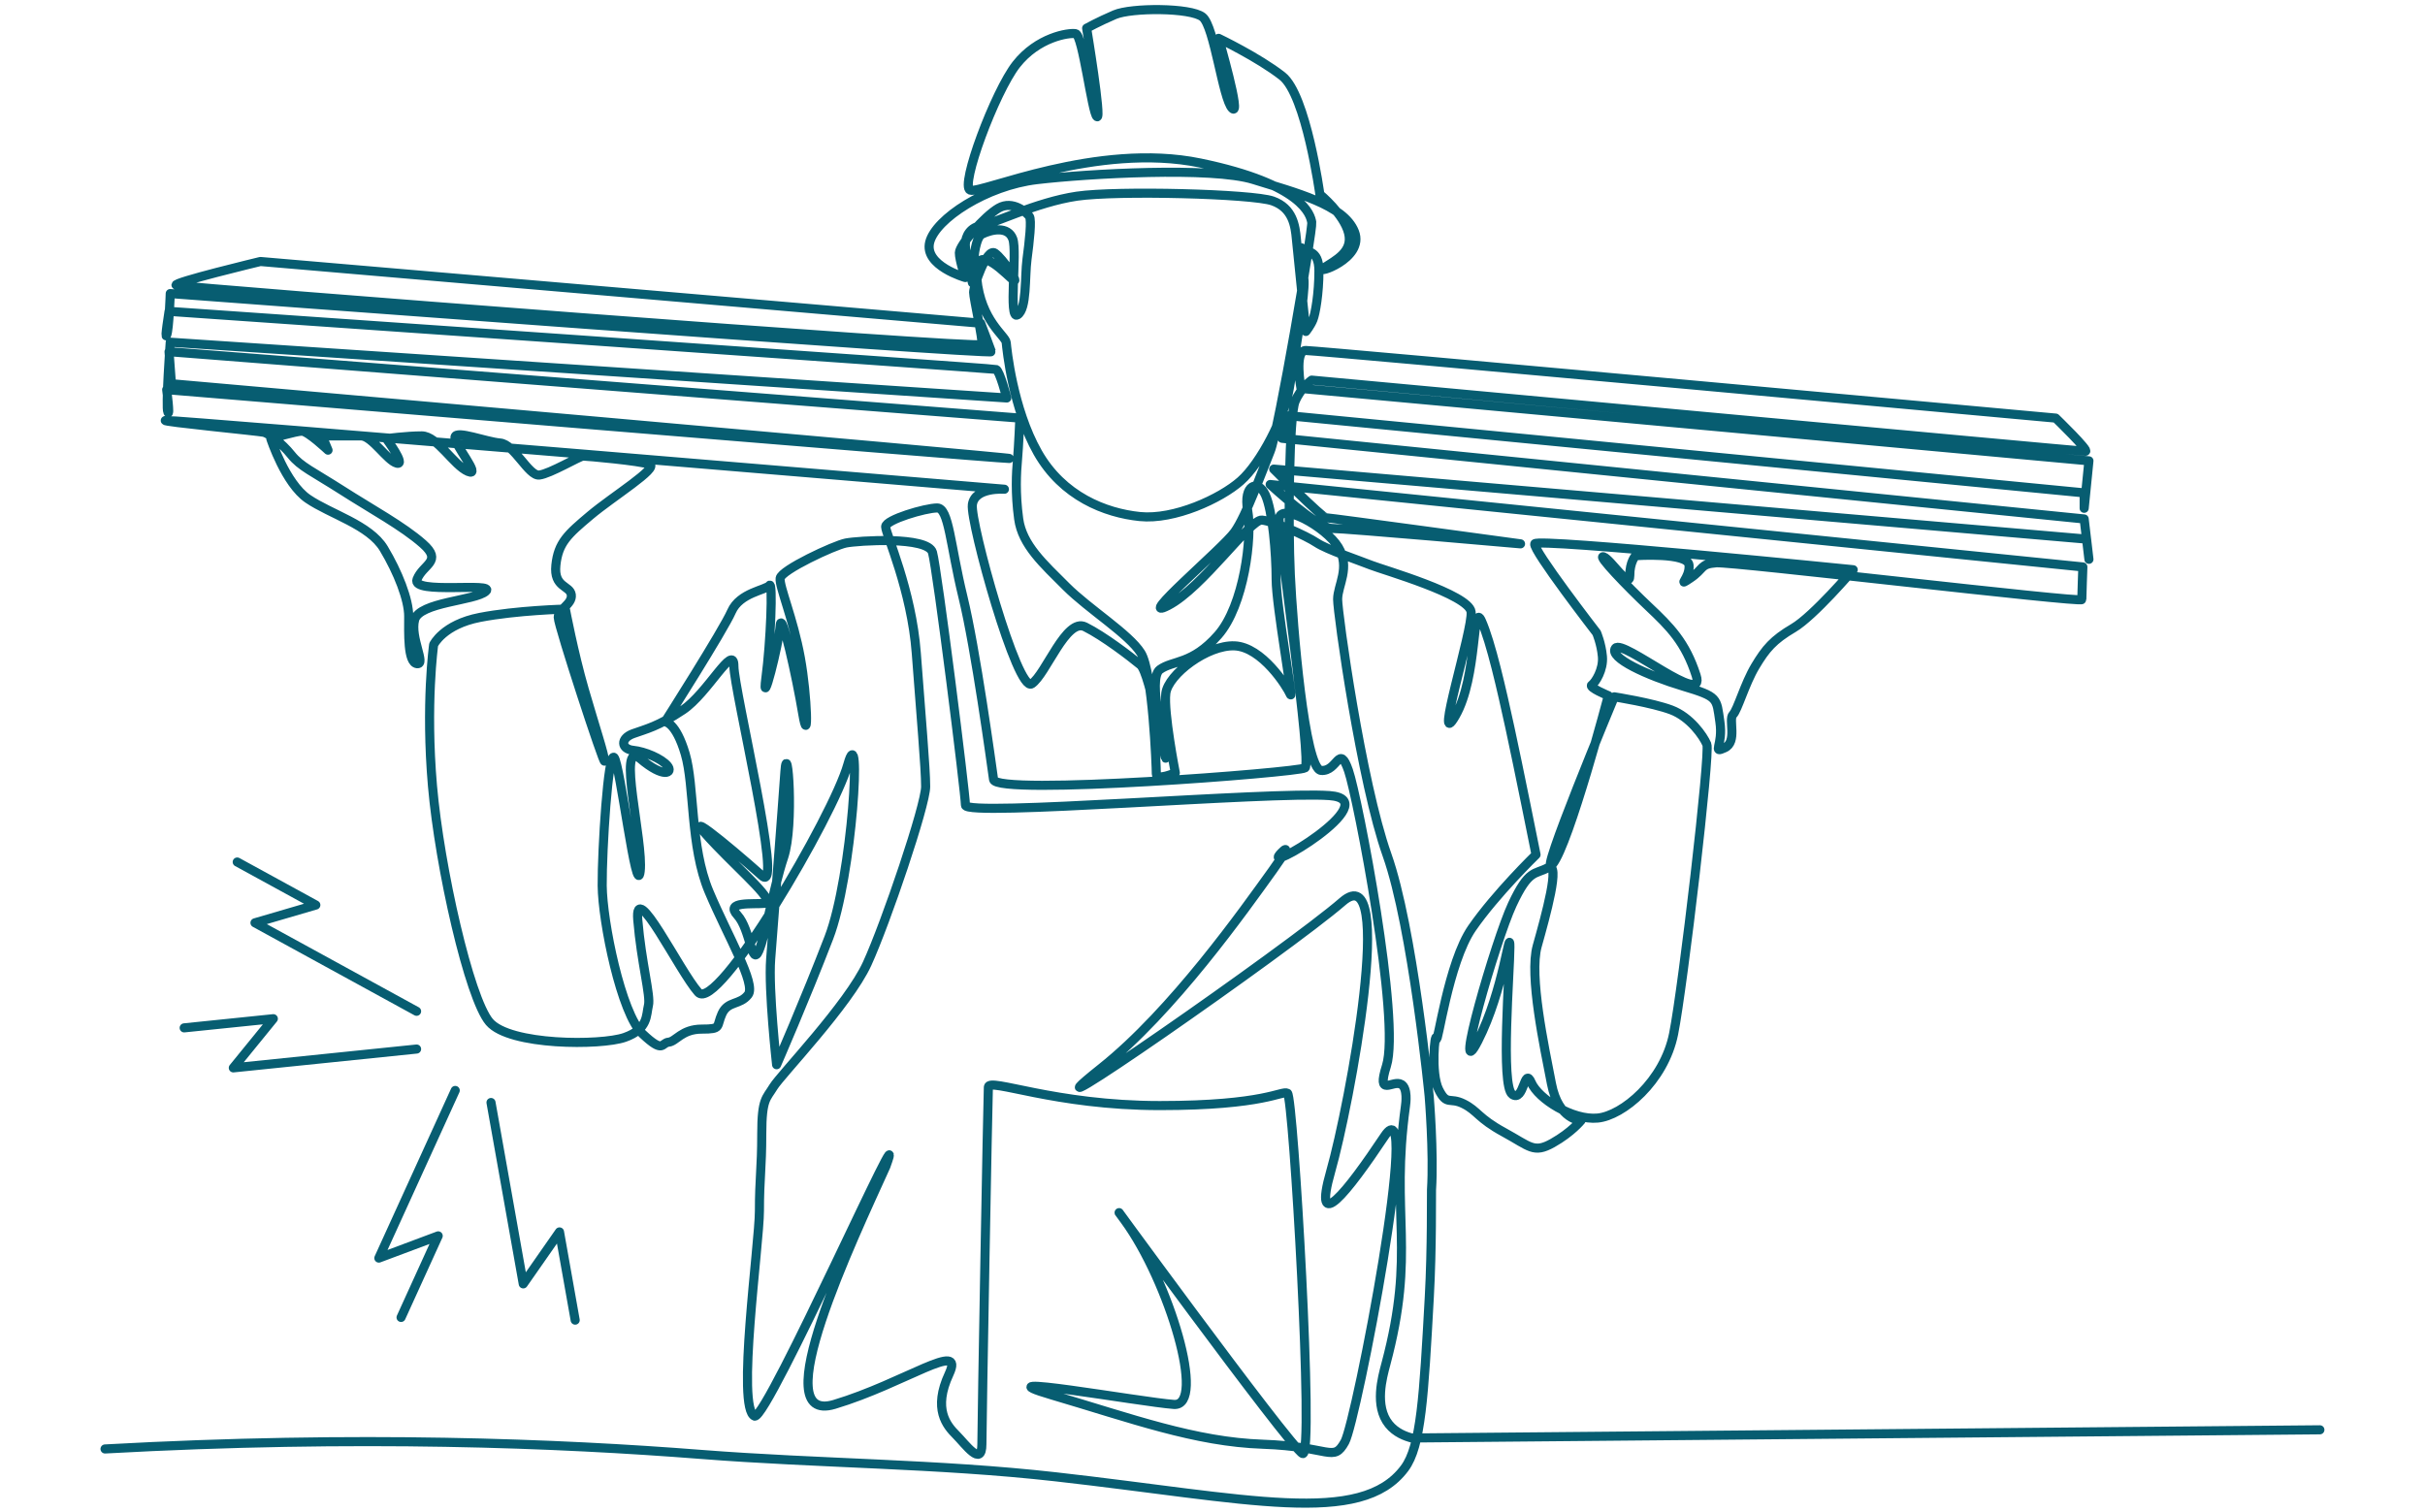 <?xml version="1.0" encoding="UTF-8"?>
<svg id="Layer_1" data-name="Layer 1" xmlns="http://www.w3.org/2000/svg" viewBox="0 0 800 498.83">
  <defs>
    <style>
      .cls-1 {
        fill: none;
        fill-rule: evenodd;
        stroke: #075D71;
        stroke-linecap: round;
        stroke-linejoin: round;
        stroke-width: 3px;
      }
    </style>
  </defs>
  <path class="cls-1" d="M34.65,478.08c83.67-4.63,150.18-1.84,196.65,1.8,38.95,3.05,78.15,3.01,116.97,7.39,63.41,7.15,100.67,16.57,115.1-2.82,5.43-7.29,6.33-23.68,8.15-56.45.91-16.45.66-34.24.73-35.4.77-12.36-.77-30.9-.77-30.9,0,0-5.41-55.68-13.91-79.63-8.5-23.95-16.29-79.7-16.29-84.33s4.3-10.47.22-17.21c-4.08-6.74-19.53-15.24-19.53-9.06s10.88,80.34,8.56,81.89c-2.32,1.54-101.97,9.27-102.75,3.86-.77-5.41-5.92-43.1-10.11-60.26-4.19-17.16-4.63-29.36-8.5-29.36s-17,3.86-17,6.18,8.56,20.86,10.11,41.72c1.55,20.86,3.09,37.85,3.09,44.03s-13.09,44.85-19.29,58.41c-6.2,13.56-28.6,36.8-30.92,40.66-2.32,3.86-3.86,3.86-3.86,15.45s-.77,14.68-.77,25.49-7.73,65.39-1.55,67.71c4.36.75,52.48-107.73,43.26-82.39-10.82,23.95-40.17,85.48-16.99,78.52,23.17-6.95,43.26-21.63,37.85-10.04-5.41,11.59-.77,17,2.32,20.09,3.09,3.09,8.5,10.82,8.5,3.09s1.96-114.67,2.14-117.84c.18-3.17,21.81,6.1,56.57,6.1s40.19-5.05,42.11-4.07c1.92.98,8.88,120.45,5.01,118.9-3.86-1.54-73.39-97.07-58.71-76.98,14.68,20.09,27.04,61.53,16.22,60.76-10.82-.77-66.44-10.81-40.17-3.09,26.27,7.73,47.12,15.45,69.53,16.22,22.4.77,23.17,6.18,27.04-.77,3.86-6.95,25.49-119.47,13.13-100.93-12.36,18.54-23.95,33.22-17.77,11.59,6.18-21.63,21.63-104.35,3.86-88.91-17.77,15.45-113.56,81.95-79.57,54.91,23.62-18.79,47.24-52.35,56.61-65.36,4.11-5.71,5.47-8.37,2.88-5.78-8.5,8.5,35.45-17.33,15.79-18.77-19.66-1.44-120.09,7.05-120.09,3.19s-9.33-78.03-10.88-83.43c-1.55-5.41-24.72-3.87-28.58-3.09-3.86.77-21.33,8.91-21.67,11.63-.34,2.71,4.31,13.31,6.66,26.23,2.35,12.92,2.74,30.14.78,18.4-1.96-11.75-7.05-34.84-7.44-28.97-.39,5.87-6.26,28.97-4.7,17.22,1.57-11.74,2.35-32.1,1.18-30.53-1.18,1.57-9.79,2.35-12.53,8.61-2.74,6.26-21.92,36.4-21.92,36.4,0,0,3.52,0,6.65,10.57,3.13,10.57,1.57,30.54,7.83,45.41,6.26,14.88,15.66,30.53,12.92,34.06-2.74,3.52-6.66,1.96-8.61,6.26-1.96,4.31,0,5.09-6.65,5.09s-8.52,4.09-10.96,4.31c-2.45.21-1.57,3.91-8.61-2.74-7.05-6.65-13.23-37.06-13.31-48.93-.08-11.87,1.96-44.24,3.92-42.28,1.96,1.96,7.44,47.37,8.61,37.58,1.17-9.79-7.83-43.84,0-37.19,7.83,6.66,10.96,4.7,9,2.35-1.96-2.35-7.44-4.7-11.35-5.09-3.92-.39-4.31-3.91,0-5.48,4.3-1.56,8.22-2.35,16.44-7.83,8.22-5.48,16.83-22.31,16.83-14.49s16.44,75.55,9.39,69.29c-12.05-10.72-29.18-24.69-15.27-10.18,9,9.4,19.96,18.79,16.05,19.18-3.92.39-13.31-.78-9,3.92,4.3,4.7,4.7,17.23,7.05,11.75,2.35-5.48,4.7-20.36,8.22-30.93,3.52-10.57,1.19-39.85.39-28.18-.8,11.67-3.91,51.67-4.7,61.85-.78,10.18,1.96,34.84,1.96,34.84,0,0,9.39-21.53,17.23-41.89,7.83-20.36,10.96-73.99,6.26-57.15-4.7,16.83-43.06,82.21-49.33,75.16-6.26-7.05-21.14-37.97-19.96-23.88,1.17,14.09,4.31,25.05,3.52,28.18-.78,3.13,0,7.83-7.83,10.57-7.83,2.74-37.97,2.74-44.63-5.09-6.66-7.83-16.44-50.89-18.79-77.9-2.35-27.01.39-46.59.39-46.59,0,0,3.13-6.65,15.27-9,12.14-2.35,28.18-2.74,28.18-2.74,0,0,2.74,14.48,6.26,26.62,3.52,12.14,6.66,21.53,6.66,23.49s-15.27-44.63-15.27-47.37,4.7-4.31,4.31-7.44c-.39-3.13-5.87-2.35-5.09-9.78.78-7.44,3.91-10.18,11.35-16.44,7.44-6.26,22.7-15.66,19.57-16.83-3.13-1.17-20.75-2.74-21.92-2.74s-10.96,5.87-14.48,6.26c-3.52.39-8.22-10.18-12.92-10.57-4.7-.39-14.49-4.31-14.88-1.96-.39,2.35,9,13.31,4.31,11.35-4.7-1.96-10.18-11.74-15.27-11.74s-11.69.91-11.69.91c0,0,6.6,8.88,3.47,8.1-3.13-.78-8.22-9-11.74-9h-12.92l1.96,4.7s-6.65-6.27-8.61-6.27-10.28,2.47-10.28,2.47c0,0,4.8,14.75,12.23,19.84,7.44,5.09,20.35,8.61,25.05,16.44,4.7,7.83,8.22,16.83,8.22,22.31s-.39,15.27,2.74,15.66c3.13.39-2.35-8.61-.78-14.49,1.57-5.87,19.97-6.26,23.49-9.4,3.52-3.13-24.66,1.17-22.71-3.91,1.96-5.09,8.61-5.87,1.96-11.74-6.65-5.87-16.83-11.35-26.62-17.62-9.79-6.26-13.7-7.83-16.83-11.74-3.13-3.92-7.44-7.05-9.01-7.44-1.57-.39-34.06-3.52-32.49-3.92,1.56-.39,276.77,22.7,276.77,22.7,0,0-9.79-.78-10.57,5.09-.78,5.87,14.88,62.24,19.58,59.11,4.7-3.13,11.35-21.92,17.62-18.79,6.26,3.13,14.93,9.82,18.23,12.54,3.3,2.73,8.39,34.04,8.39,30.52s-6.26-25.84-1.96-28.97c4.31-3.13,10.57-1.57,19.18-11.35,8.61-9.78,11.35-32.49,9.79-41.1-1.56-8.61,3.43-10.41,5.82-5.2,2.4,5.2,3.57,19.3,3.57,27.91s5.87,40.71,4.7,37.97c-1.17-2.74-9.39-15.66-18.4-16.05-9-.39-21.92,9.4-22.7,15.66-.78,6.26,3.13,26.23,3.13,26.23,0,0-6.26,2.74-6.26.39s-1.17-33.67-5.09-39.93c-3.92-6.26-17.23-14.48-24.66-21.92-7.44-7.44-14.49-13.7-15.66-22.31-1.17-8.61-.78-15.27-.39-19.57.39-4.31.78-13.7.78-13.7L55.77,116.04l.78,10.57s280.68,24.66,276.38,24.66-277.94-22.7-277.94-22.7c0,0,1.17,9,.39,7.44-.78-1.56.78-23.1.78-23.1l275.98,18.4s-2.35-9-3.52-9.4c-1.17-.39-272.85-19.18-272.85-19.18,0,0-1.57,9.79-.78,7.83.78-1.96,1.17-13.7,1.17-13.7,0,0,271.29,20.36,270.89,19.18-.39-1.18-3.52-9.4-3.52-9.4l-237.62-20.36s-29.36,7.05-27.79,7.83c1.57.78,265.42,21.14,265.81,19.57.39-1.56-2.74-15.27-2.74-17.23,0-.96,1.05-4.6,2.44-7.8,1.43-3.29,3.22-6.11,4.61-5.12,2.74,1.96,7.83,9.78,6.26,9-1.53-.77-13.02-14.05-12.33-1.6.02.29.04.59.07.91,1.3,13.99,9.52,18.97,9.71,21.18.2,2.21,2.16,21.78,10.38,36.27,8.22,14.49,22.31,19.97,33.67,21.14,11.36,1.17,26.62-5.87,33.28-11.75,6.66-5.87,14.48-21.14,16.05-30.53.41-2.47,1.01-5.99,1.65-9.9,1.79-10.95,3.9-24.88,3.04-26.73-1.17-2.51-1.56-11.13-.39-9.56,1.17,1.57,5.48,0,5.48,7.44s-1.18,14.09-1.96,16.05c-.78,1.96-2.35,3.91-2.35,3.91,0,0-2.74-26.23-3.13-30.53-.39-4.31-1.17-10.18-7.83-12.53-6.66-2.35-51.28-3.53-64.59-1.57-13.31,1.96-28.29,9.37-31.6,9.77-3.31.4-5.2,3.15-5.2,6.28s2.35,12.53,2.35,12.53c0,0,0-14.48,3.13-16.05,3.13-1.56,8.61-2.74,10.18,1.57,1.57,4.31-1.56,27.01,1.57,25.06,3.13-1.96,2.35-12.53,3.13-18.4.78-5.87,1.57-12.92.78-14.09-.78-1.17-5.46-5.46-10.17-2.73-4.71,2.73-12.92,12.21-12.93,14.71,0,2.5,1.95,8.19,1.95,8.19,0,0-13.68-3.9-11.74-11.65,1.95-7.74,18.66-18.67,35.36-20.65,16.7-1.97,57.8-4.32,71.5-.02,13.7,4.31,29.75,8.22,33.28,17.22,3.52,9-13.73,14.35-10,11.87,3.73-2.48,9.61-5.22,8.04-11.48-1.56-6.26-9.46-12.73-9.46-12.73,0,0-4.5-32.83-12.4-39.02-7.9-6.19-21.01-12.46-21.01-12.46,0,0,7.63,26.24,4.5,23.11-3.13-3.13-5.87-27.01-9.78-30.14-3.91-3.13-23.49-3.13-28.97-.78-5.48,2.35-9.28,4.47-9.28,4.47,0,0,5.05,30.37,3.41,29.2-1.64-1.18-4.7-27.01-7.05-27.4-2.35-.39-12.53,1.17-19.58,10.18-7.04,9-18.67,40.18-15.19,41.45,3.48,1.27,41.81-16.01,75.87-8.96,34.06,7.04,36.41,17.22,36.8,19.57.39,2.35-10.96,68.9-13.7,75.55-2.74,6.65-7.83,21.14-11.74,26.62-3.92,5.48-33.27,30.14-21.92,24.27,11.35-5.87,27.01-28.58,30.92-28.19,3.91.39,14.48,5.09,18.01,7.44,3.52,2.35,14.09,5.87,18.01,7.44,3.92,1.56,32.31,9.66,32.99,15.4.68,5.74-12.63,47.24-5.19,34.32,7.44-12.92,5.48-38.36,8.61-31.32,3.13,7.05,6.66,22.7,9.39,35.23,2.74,12.53,8.61,41.89,8.61,41.89,0,0-13.31,12.92-21.14,24.27-7.83,11.35-11.35,39.15-11.74,36.41-.39-2.74-1.96,11.35.78,16.83,2.74,5.48,3.52,2.35,8.22,4.7,4.7,2.35,4.7,4.7,13.31,9.39,8.61,4.7,9.79,7.05,16.05,3.53,6.26-3.53,9.39-7.44,9.39-7.44,0,0-7.44,0-9.78-12.13-2.35-12.14-7.44-35.63-4.7-45.41,2.74-9.79,7.89-28.18,3.52-25.84-4.37,2.34-6.27.39-11.75,12.14-5.48,11.74-19.96,61.85-11.35,45.02,8.61-16.83,10.57-38.75,10.57-30.93s-3.13,45.8.78,48.54c3.92,2.74,3.92-9.39,6.26-3.92,2.35,5.48,13.7,12.53,21.92,11.74,8.22-.78,21.92-12.13,25.05-27.8,3.13-15.66,12.14-92.78,10.96-95.52-1.17-2.74-5.48-9-11.74-11.35-6.27-2.35-18.79-4.31-18.79-4.31,0,0-25.84,61.85-20.36,55.2,5.48-6.66,18.4-55.59,18.4-55.59,0,0-6.65-2.74-5.48-3.52,1.17-.78,3.91-5.09,3.52-9.4-.39-4.31-1.91-7.81-1.91-7.81,0,0-21.19-27.42-20.41-29.38.78-1.96,105.06,8.56,105.06,8.56,0,0-13.07,15.32-19.72,19.23-6.65,3.91-9.11,6.81-12.58,12.61-3.47,5.79-5.82,14.41-7.38,15.97-1.57,1.57,1.56,9-2.74,10.96-4.3,1.96-.39-.78-1.57-8.61-1.17-7.83-.39-8.22-12.14-11.74-11.74-3.52-24.66-9.39-22.31-12.53,2.35-3.13,30.14,19.96,26.62,9-3.52-10.96-8.61-16.05-15.66-22.7-7.05-6.65-17.23-17.23-14.87-16.44,2.35.78,8.67,10.93,8.64,6.25-.03-4.68,1.93-6.64,1.93-6.64,0,0,17.23-1.17,17.62,3.13.39,4.31-4.31,7.44.39,4.31,4.7-3.13,3.13-4.7,8.61-5.09,5.48-.39,120.57,13.31,120.57,12.14s.35-10.77.35-10.77l-268.11-27.2s15.66,14.49,20.36,14.49,62.24,5.09,62.24,5.09c0,0-63.03-8.61-64.2-8.61s-17.22-16.05-17.22-16.05l268.15,23.1.78,6.66-1.57-13.31-264.63-26.62,2.35-7.44,262.28,25.45v5.09l1.57-15.66-259.93-23.88s-2.35-12.53,1.56-12.53,247.41,22.31,247.41,22.31c0,0,11.35,10.96,9.79,10.96s-255.24-23.49-255.24-23.49c0,0-3.52,2.35-5.48,7.05-1.96,4.7-2.35,40.32-1.57,57.15.78,16.83,4.7,64.2,10.18,64.59,5.48.39,5.87-9,9,0,3.13,9,17.23,82.6,12.53,97.48-3.37,10.68,2.13,4.41,4.93,6.11,2.14,1.3,1.48,6.21,1.34,7.2-5.02,36.35,3.54,47.67-6.48,85.16-1.14,4.28-3.82,13.73,1,19.75,2.29,2.86,5.53,4.02,7.55,4.55,99.87-.9,199.73-1.8,299.6-2.7"/>
  <g>
    <polyline class="cls-1" points="189.75 435.57 184.58 406.47 172.62 423.61 161.98 363.77"/>
    <polyline class="cls-1" points="132.31 434.68 144.56 407.77 124.98 415.1 150.18 359.79"/>
  </g>
  <g>
    <polyline class="cls-1" points="78.26 284.42 104.19 298.61 84.12 304.48 137.43 333.67"/>
    <polyline class="cls-1" points="60.76 339.14 90.17 336.12 76.97 352.34 137.43 346.13"/>
  </g>
</svg>